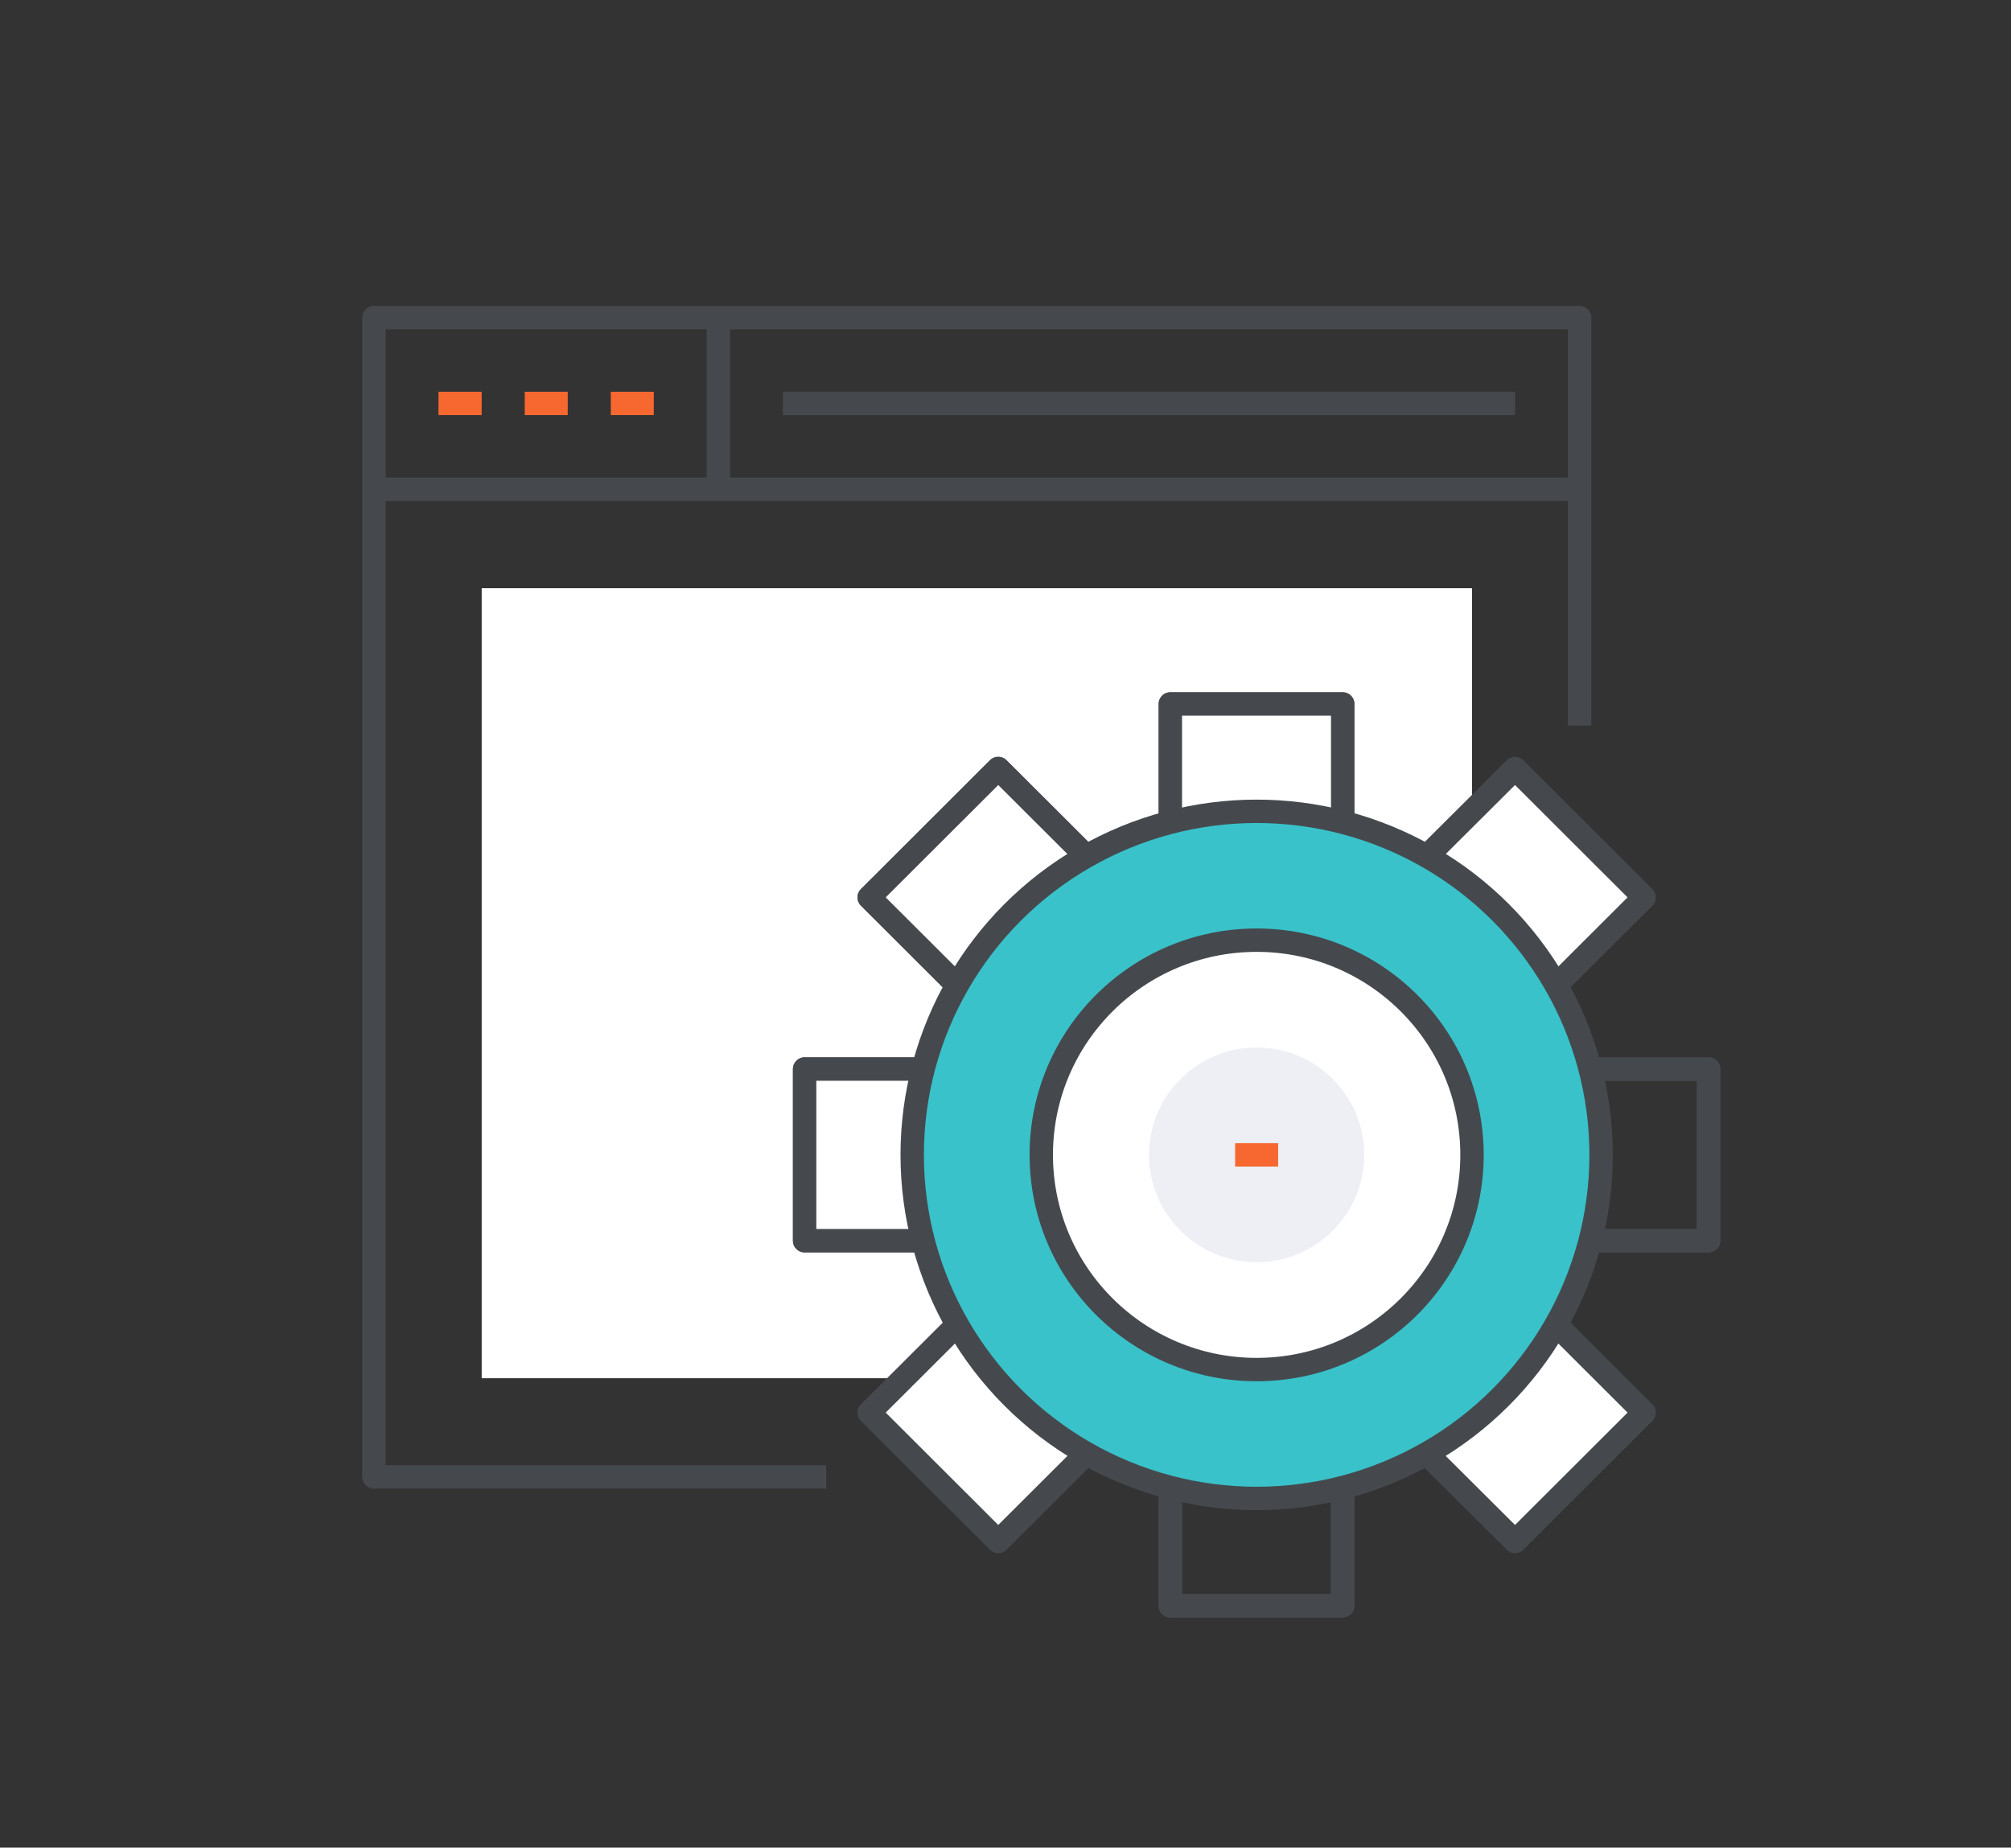 <svg id="Layer_1" data-name="Layer 1" xmlns="http://www.w3.org/2000/svg" viewBox="0 0 86 79"><rect x="0" y="0" width="86" height="79" fill="#333333" stroke="none"/><defs><style>.cls-1,.cls-2{fill:none;}.cls-1,.cls-4{stroke:#45494e;}.cls-1,.cls-2,.cls-4{stroke-linejoin:round;}.cls-2{stroke:#f6682f;}.cls-3,.cls-4{fill:#fff;}.cls-5{fill:#39c2c9;}.cls-6{fill:#edeff5;}</style></defs><title>web_edit_brite_surf</title><polyline class="cls-1" points="35.33 63.15 15.99 63.15 15.99 13.58 67.55 13.58 67.55 31.02"/><line class="cls-1" x1="15.99" y1="20.92" x2="67.55" y2="20.92"/><line class="cls-2" x1="18.75" y1="17.25" x2="20.6" y2="17.25"/><line class="cls-2" x1="22.44" y1="17.25" x2="24.28" y2="17.25"/><line class="cls-2" x1="26.12" y1="17.25" x2="27.96" y2="17.25"/><line class="cls-1" x1="30.72" y1="13.58" x2="30.72" y2="20.92"/><line class="cls-1" x1="33.48" y1="17.25" x2="64.79" y2="17.25"/><rect class="cls-3" x="20.6" y="25.15" width="42.35" height="33.78"/><polygon class="cls-3" points="64.79 65.91 60.18 61.32 65.71 55.81 70.31 60.4 64.79 65.91"/><polygon class="cls-1" points="41.77 42.96 37.17 38.37 42.69 32.86 47.29 37.45 41.77 42.96"/><polygon class="cls-3" points="37.17 60.4 41.77 55.81 47.29 61.32 42.69 65.91 37.17 60.4"/><polygon class="cls-3" points="60.18 37.45 64.79 32.86 70.31 38.37 65.71 42.96 60.18 37.45"/><polygon class="cls-1" points="73.07 49.38 73.07 53.05 67.55 53.05 67.55 45.71 73.07 45.71 73.07 49.38"/><polygon class="cls-1" points="73.07 49.38 73.07 53.05 67.55 53.05 67.55 45.71 73.07 45.71 73.07 49.38"/><polygon class="cls-4" points="53.74 30.1 57.42 30.1 57.42 35.61 50.05 35.61 50.05 30.1 53.74 30.1"/><polygon class="cls-4" points="53.74 30.1 57.42 30.1 57.42 35.61 50.05 35.61 50.05 30.1 53.74 30.1"/><polygon class="cls-1" points="53.74 63.15 57.42 63.15 57.42 68.66 50.05 68.66 50.05 63.15 53.74 63.15"/><polygon class="cls-1" points="53.74 63.15 57.42 63.15 57.42 68.66 50.05 68.66 50.05 63.15 53.74 63.15"/><polygon class="cls-4" points="34.41 49.38 34.41 45.71 39.93 45.71 39.93 53.05 34.41 53.05 34.41 49.38"/><polygon class="cls-4" points="34.41 49.38 34.41 45.71 39.93 45.71 39.93 53.05 34.41 53.05 34.41 49.38"/><polygon class="cls-1" points="64.79 65.91 60.18 61.32 65.71 55.81 70.31 60.4 64.79 65.91"/><polygon class="cls-4" points="41.77 42.96 37.17 38.37 42.69 32.86 47.29 37.45 41.77 42.96"/><polygon class="cls-1" points="37.17 60.4 41.77 55.81 47.29 61.32 42.69 65.91 37.17 60.4"/><polygon class="cls-1" points="60.18 37.45 64.79 32.86 70.31 38.37 65.71 42.96 60.18 37.45"/><ellipse class="cls-5" cx="53.74" cy="49.38" rx="14.73" ry="14.69"/><ellipse class="cls-3" cx="53.74" cy="49.38" rx="9.21" ry="9.18"/><ellipse class="cls-1" cx="53.74" cy="49.38" rx="9.21" ry="9.18"/><ellipse class="cls-1" cx="53.74" cy="49.38" rx="14.73" ry="14.69"/><ellipse class="cls-6" cx="53.74" cy="49.38" rx="4.6" ry="4.59"/><line class="cls-2" x1="52.82" y1="49.38" x2="54.66" y2="49.38"/></svg>